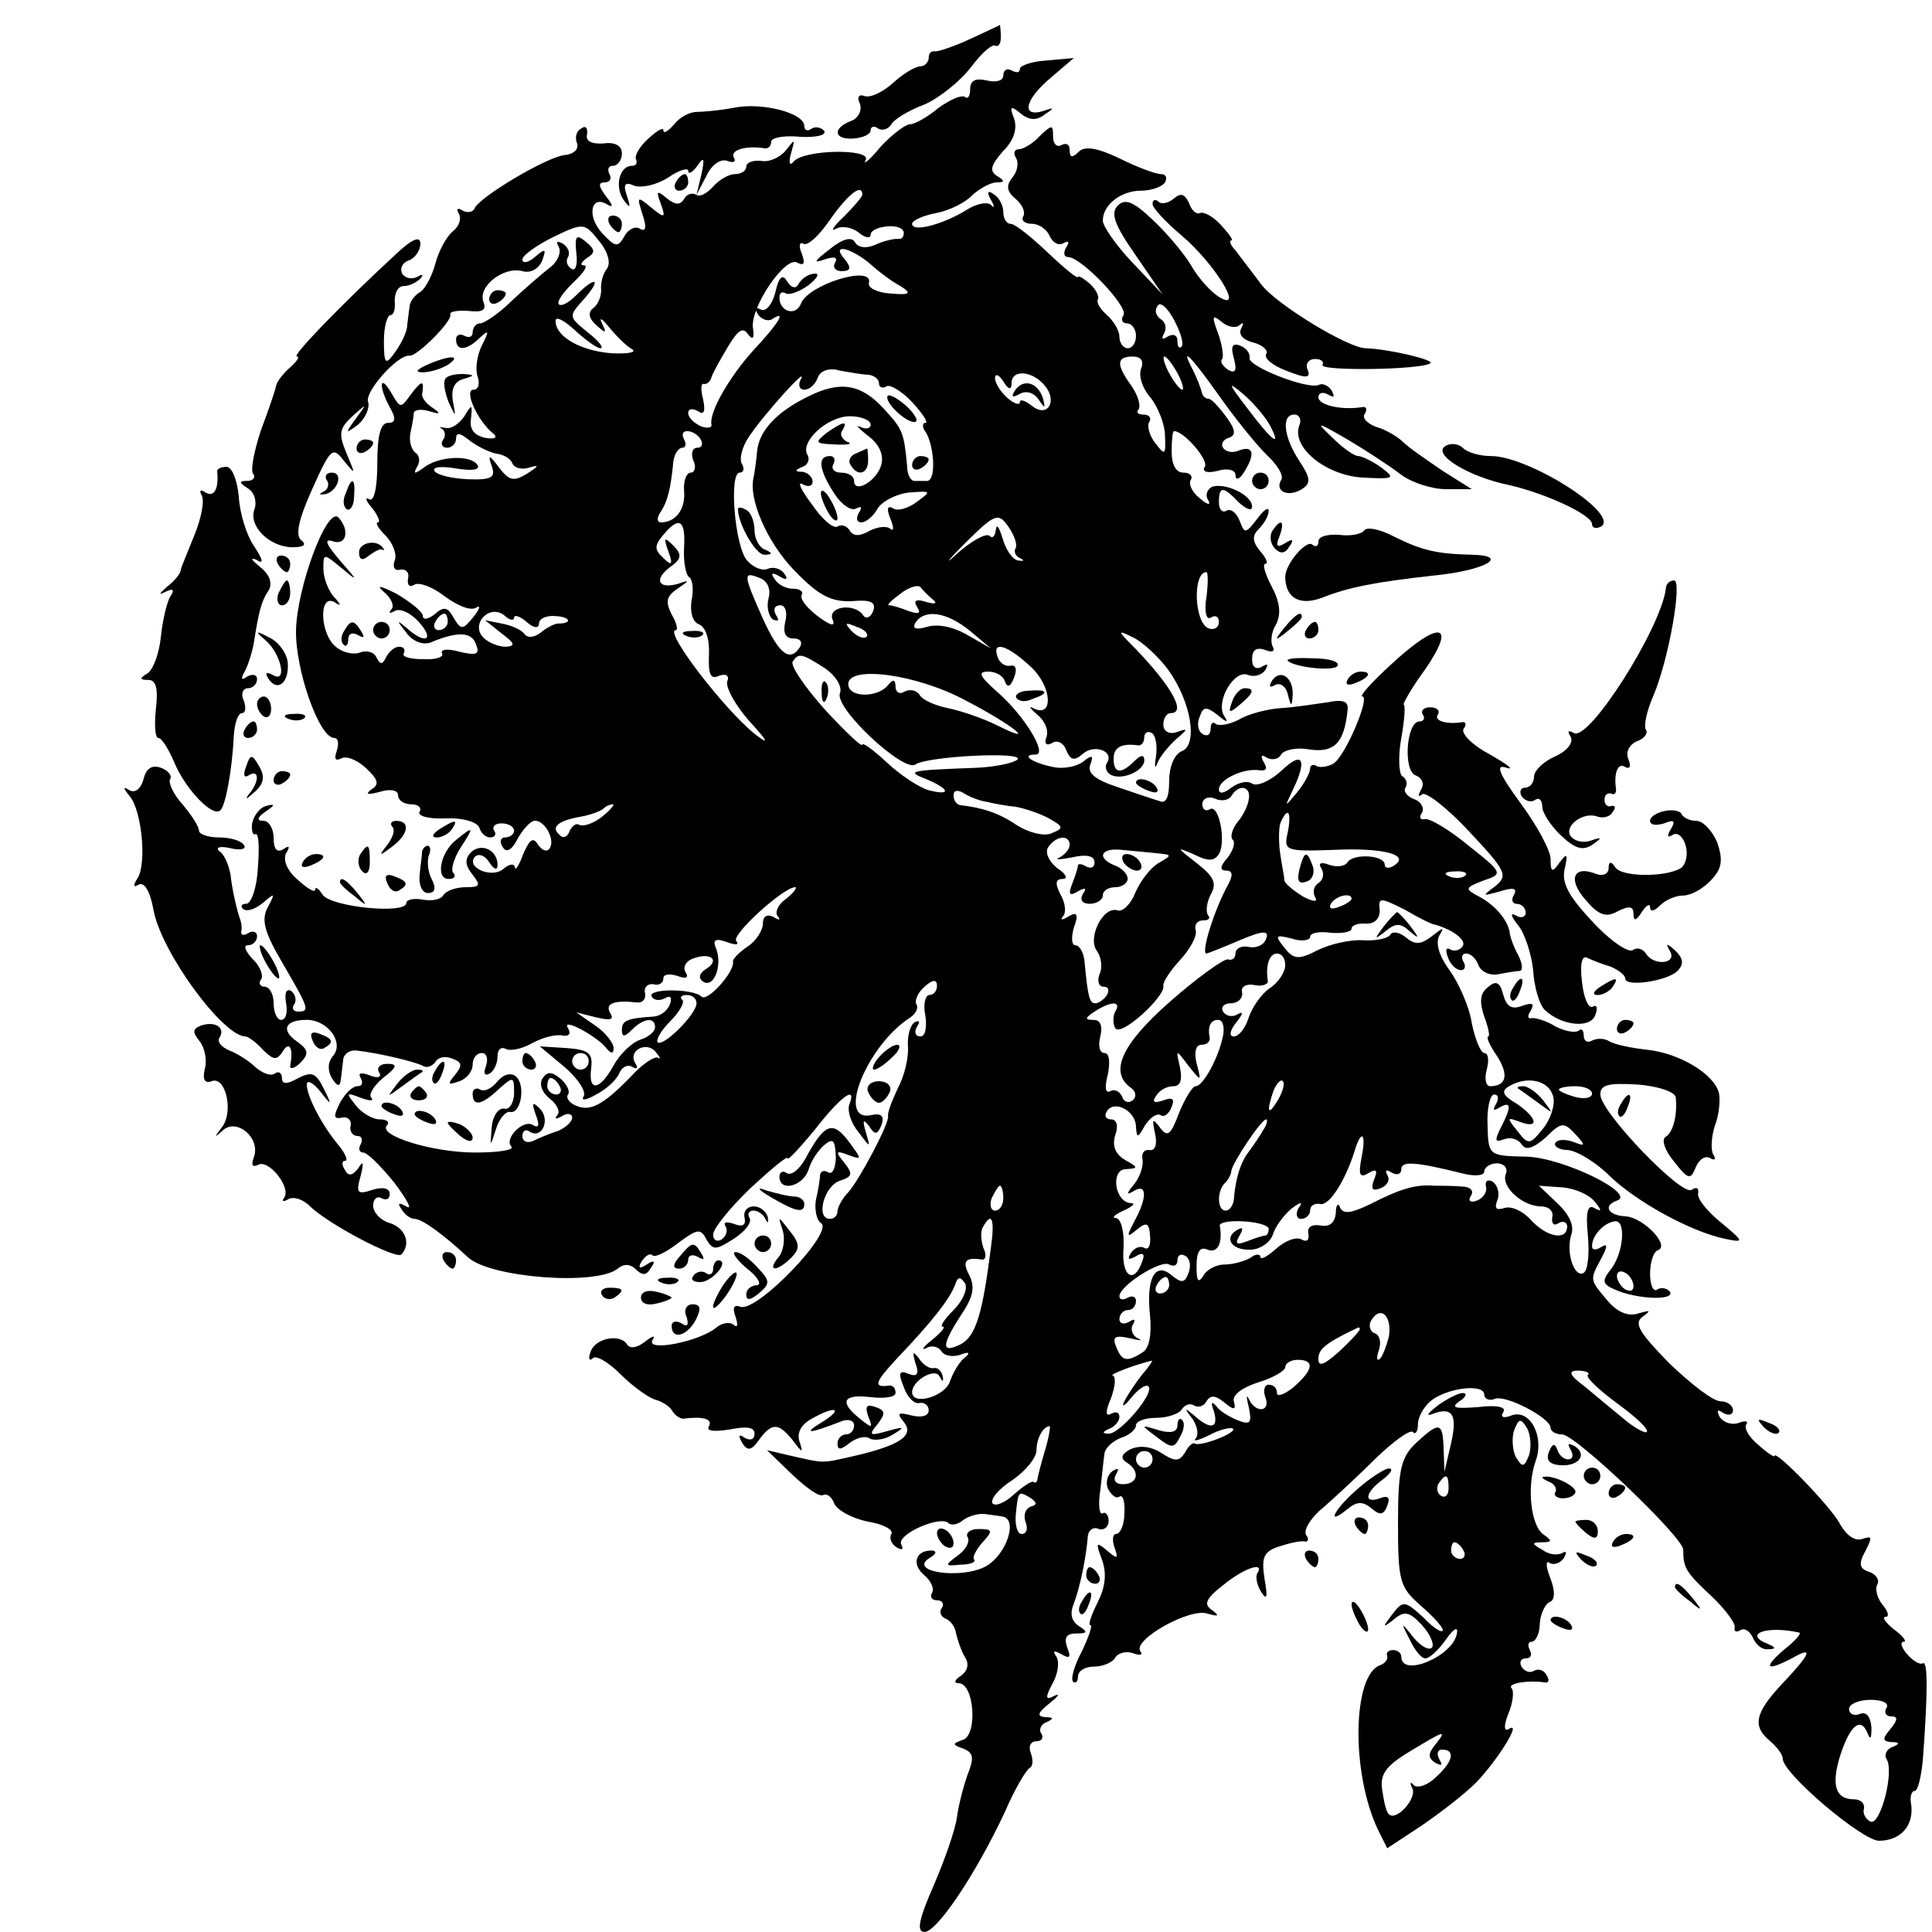 <?xml version="1.0" standalone="no"?>
<!DOCTYPE svg PUBLIC "-//W3C//DTD SVG 20010904//EN"
 "http://www.w3.org/TR/2001/REC-SVG-20010904/DTD/svg10.dtd">
<svg version="1.0" xmlns="http://www.w3.org/2000/svg"
 width="233pt" height="233pt" viewBox="0 0 233 233"
 preserveAspectRatio="xMidYMid meet">
<g transform="translate(0,233) scale(0.1,-0.1)"
fill="#000000" stroke="none">
<path d="M1170 2283 c-19 -9 -38 -15 -42 -15 -5 1 -8 -2 -8 -8 0 -5 -5 -10
-10 -10 -6 0 -21 -9 -33 -20 -12 -11 -27 -18 -34 -16 -7 3 -10 -1 -6 -9 3 -8
-2 -18 -11 -21 -23 -9 -20 -23 4 -21 11 1 20 5 20 10 0 4 4 6 9 2 5 -3 12 -1
16 5 3 6 21 17 40 24 18 8 43 28 56 45 12 16 25 28 29 26 4 -2 7 2 7 10 0 8
-1 15 -1 15 -1 -1 -17 -8 -36 -17z"/>
<path d="M1230 2247 c0 -5 -4 -5 -10 -2 -5 3 -10 1 -10 -6 0 -6 -8 -9 -20 -6
-14 3 -20 0 -20 -11 0 -8 -3 -12 -6 -9 -4 3 -18 -3 -32 -13 -13 -11 -29 -20
-35 -20 -5 0 -21 -12 -35 -27 -13 -16 -22 -23 -18 -16 8 14 -75 13 -87 -2 -5
-6 -6 -1 -3 10 5 18 5 18 -6 4 -7 -9 -21 -15 -30 -13 -10 1 -18 -2 -18 -7 0
-5 -6 -9 -14 -9 -7 0 -19 -7 -26 -15 -7 -8 -16 -13 -20 -10 -5 3 -12 1 -15 -5
-5 -8 -11 -7 -21 1 -12 10 -13 9 -7 -7 6 -17 5 -18 -12 -4 -17 14 -17 13 -10
-9 5 -15 4 -21 -3 -17 -6 4 -15 -1 -19 -9 -8 -14 -11 -13 -27 4 -19 21 -13 47
7 34 7 -4 6 0 -2 10 -9 12 -10 17 -2 17 7 0 9 5 6 10 -3 6 -1 10 4 10 6 0 11
7 11 15 0 9 -8 14 -22 12 -15 -1 -22 3 -20 11 1 8 -2 11 -7 7 -6 -3 -8 -11 -5
-18 2 -7 -4 -13 -15 -14 -21 -2 -104 -51 -109 -65 -2 -4 -9 -5 -14 -2 -6 4 -8
2 -5 -3 4 -6 1 -16 -7 -22 -8 -7 -17 -24 -21 -39 -4 -15 -12 -30 -18 -34 -7
-4 -13 -12 -13 -18 -1 -5 -2 -16 -3 -23 0 -7 -7 -21 -14 -31 -12 -17 -14 -16
-14 13 0 17 4 31 8 31 4 0 6 8 5 17 0 10 4 18 11 18 6 0 15 4 20 9 4 5 3 6 -4
2 -6 -3 -14 -2 -18 4 -3 6 0 13 8 16 7 2 14 12 14 20 0 10 -10 6 -30 -13 -64
-59 -126 -123 -119 -123 4 0 0 -6 -8 -13 -8 -7 -16 -17 -17 -22 -1 -6 -9 -29
-18 -53 -8 -24 -13 -48 -10 -53 4 -5 0 -9 -7 -9 -10 0 -10 -2 1 -9 8 -5 11
-16 8 -25 -8 -20 18 -46 46 -46 13 0 17 3 11 8 -8 5 -5 23 12 61 23 51 25 53
39 35 14 -17 14 -17 3 9 -10 24 -9 30 7 45 18 16 18 16 4 -3 -13 -18 -13 -19
3 -7 9 8 14 20 12 27 -5 12 36 58 50 56 9 -1 53 43 49 50 -1 3 8 5 22 4 17 -2
22 1 18 11 -7 19 25 43 47 37 10 -3 20 3 24 13 5 14 4 15 -9 4 -8 -7 -15 -8
-15 -3 0 5 17 17 37 27 37 18 38 17 55 -4 11 -13 15 -27 10 -34 -5 -6 -8 -18
-7 -26 0 -8 -4 -18 -10 -22 -6 -5 -5 -12 4 -20 12 -11 13 -10 7 2 -4 8 0 6 8
-4 9 -11 21 -23 28 -27 7 -4 -5 -6 -25 -5 -37 3 -67 20 -67 39 0 6 10 1 23
-11 13 -12 27 -22 31 -22 5 0 -2 9 -15 19 -23 19 -24 19 -5 40 22 25 15 29 -9
5 -9 -9 -18 -14 -21 -11 -3 3 5 14 17 26 13 12 19 21 13 21 -5 0 -3 4 4 9 10
6 10 10 -1 19 -12 10 -14 8 -12 -13 2 -14 -1 -23 -6 -19 -5 3 -7 9 -4 14 3 5
0 12 -6 16 -7 4 -9 3 -5 -4 3 -6 -1 -17 -10 -24 -9 -7 -30 -25 -46 -40 -16
-16 -34 -28 -39 -28 -5 0 -9 -5 -9 -11 0 -5 -4 -7 -10 -4 -5 3 -10 1 -10 -4 0
-15 13 -14 29 2 11 10 11 8 2 -10 -6 -12 -8 -29 -5 -37 3 -9 1 -16 -5 -16 -12
0 5 -38 24 -53 6 -5 1 -7 -10 -5 -13 3 -19 10 -17 23 2 18 1 18 -8 3 -6 -9
-16 -16 -23 -14 -6 1 -9 1 -4 -1 4 -3 5 -9 1 -14 -3 -5 0 -9 5 -9 6 0 11 5 11
11 0 8 5 7 16 -2 9 -7 23 -14 32 -16 9 -1 18 -6 20 -12 2 -5 11 -8 20 -5 13 4
12 2 -2 -7 -16 -10 -22 -9 -34 7 -12 16 -14 16 -9 2 5 -14 0 -17 -29 -16 -19
1 -37 5 -40 10 -3 5 9 6 26 3 19 -3 29 -2 26 4 -8 13 -47 11 -65 -3 -11 -8
-13 -8 -8 1 4 6 3 14 -2 17 -5 4 -8 14 -6 24 2 9 4 20 4 24 1 4 9 5 19 2 13
-4 14 -3 4 4 -8 5 -13 12 -13 16 3 18 0 18 -13 1 -13 -18 -13 -18 -24 1 -14
24 -16 9 -2 -17 8 -14 7 -19 -2 -19 -9 0 -13 -15 -13 -49 0 -30 -4 -47 -10
-43 -5 3 -4 -2 4 -11 7 -9 10 -17 7 -17 -4 0 0 -7 9 -16 9 -9 14 -23 11 -30
-3 -8 0 -13 7 -11 7 1 11 -4 9 -11 -1 -8 2 -11 8 -7 6 3 22 -3 36 -14 15 -11
31 -18 38 -14 6 4 5 -1 -3 -11 -13 -16 -15 -16 -24 -1 -7 13 -12 14 -23 4 -8
-6 -14 -7 -14 -2 0 5 -15 17 -32 27 -18 9 -25 11 -16 3 10 -8 14 -18 10 -22
-4 -5 -2 -5 4 -2 6 4 19 -2 29 -13 20 -22 8 -28 -15 -7 -12 10 -12 9 0 -6 8
-11 20 -15 29 -12 33 14 50 13 55 -2 5 -12 1 -14 -20 -9 -14 4 -23 3 -21 -2 3
-4 -7 -8 -23 -7 -15 0 -26 3 -23 7 2 5 0 8 -6 8 -5 0 -12 -6 -15 -12 -5 -10
-7 -10 -12 -1 -3 7 -12 9 -20 6 -8 -3 -21 0 -29 7 -19 15 -21 64 -2 54 9 -6 9
-4 -1 7 -6 7 -12 22 -12 33 0 19 0 19 23 0 19 -16 19 -15 -3 10 -17 20 -20 27
-8 23 16 -5 20 14 6 29 -14 13 -50 -85 -51 -136 -1 -48 28 -130 46 -130 5 0 6
-7 3 -16 -3 -9 -2 -12 5 -9 6 4 19 -1 30 -11 15 -14 17 -20 7 -26 -8 -6 -5 -7
10 -3 13 4 22 2 22 -4 0 -6 7 -11 16 -11 8 0 13 -4 10 -9 -3 -5 11 -9 31 -8
20 1 38 -4 41 -11 2 -7 8 -12 13 -12 6 0 8 4 5 8 -3 5 1 9 9 9 8 0 15 -4 15
-9 0 -4 -5 -8 -11 -8 -5 0 -7 -5 -3 -11 4 -8 11 -5 18 9 6 11 15 21 20 22 12
2 26 -22 19 -33 -3 -5 -9 -3 -14 4 -6 10 -10 7 -18 -11 -5 -14 -10 -21 -10
-16 -1 5 -7 4 -14 -2 -14 -12 -46 2 -34 15 5 4 12 1 17 -7 6 -9 10 -10 10 -3
0 18 -20 27 -32 15 -8 -8 -7 -16 2 -27 10 -13 9 -15 -8 -15 -12 0 -23 -4 -27
-9 -3 -6 -14 -8 -25 -6 -11 2 -20 0 -20 -4 0 -14 -91 -5 -101 10 -5 8 -9 10
-9 6 0 -4 -9 1 -21 12 -13 11 -18 24 -14 32 5 8 4 10 -3 5 -8 -5 -12 0 -12 13
0 12 -6 21 -12 21 -9 0 -8 4 2 11 12 8 12 10 1 7 -8 -2 -15 -12 -17 -21 -1 -9
1 -15 4 -13 4 2 5 -16 3 -40 -1 -24 -8 -44 -14 -44 -6 0 -7 -3 -4 -6 4 -4 14
-1 24 7 15 13 15 12 6 -5 -8 -15 -5 -29 18 -68 32 -55 33 -58 18 -58 -5 0 -8
4 -4 9 3 5 1 12 -4 16 -6 3 -8 -3 -6 -15 2 -11 0 -20 -6 -20 -5 0 -9 9 -9 20
0 11 -5 20 -11 20 -5 0 -8 4 -4 9 3 5 -2 17 -11 25 -8 9 -11 16 -5 16 6 0 11
5 11 11 0 5 -5 7 -10 4 -6 -4 -10 -3 -9 2 1 4 0 10 -1 13 -4 11 -10 36 -12 55
-2 11 -7 24 -13 28 -6 5 0 7 13 4 12 -3 20 -1 16 4 -3 5 -16 9 -30 9 -13 0
-24 4 -24 8 0 5 -9 19 -20 32 -11 12 -17 26 -15 30 3 4 -2 11 -11 14 -11 4
-18 -1 -21 -14 -3 -11 -10 -17 -17 -13 -8 5 -8 3 1 -8 14 -18 20 -80 9 -98 -6
-9 -5 -12 1 -8 7 4 14 -8 18 -30 9 -51 84 -153 111 -153 3 0 13 -7 21 -16 13
-13 17 -13 24 -2 8 13 13 4 9 -17 -1 -5 5 -4 12 3 11 11 10 16 -4 26 -20 14
-14 26 12 26 25 0 45 -27 32 -43 -7 -8 -7 -18 -2 -27 7 -11 10 -11 11 -2 1 6
2 18 3 25 1 6 8 11 16 10 27 -3 73 -14 81 -19 4 -2 10 0 14 5 3 6 12 8 21 4
11 -4 12 -8 3 -19 -10 -12 -9 -13 5 -8 9 3 16 12 16 20 0 8 5 14 11 14 6 0 8
-7 5 -16 -3 -8 -2 -12 4 -9 6 3 10 13 10 21 0 8 4 12 10 9 5 -3 20 0 32 7 13
7 29 11 37 9 7 -1 10 2 6 9 -9 14 36 -10 47 -25 5 -6 8 -6 8 1 0 6 -10 19 -22
27 l-23 16 24 -6 c17 -4 22 -3 17 5 -7 12 5 16 32 13 7 -1 11 4 10 11 -2 7 3
12 10 11 6 -2 12 1 12 7 0 5 7 6 17 3 10 -4 14 -2 10 4 -4 6 0 14 9 17 21 8
33 -2 15 -13 -8 -5 -9 -11 -3 -15 13 -8 23 19 16 39 -5 11 -2 14 12 9 11 -4
16 -4 12 1 -7 7 57 65 71 65 3 0 -2 -7 -11 -14 -10 -7 -14 -17 -10 -21 4 -5 1
-5 -5 -1 -8 4 -13 1 -13 -8 0 -8 -8 -21 -19 -28 -10 -7 -18 -15 -17 -18 2 -12
-31 -49 -38 -42 -10 10 -66 10 -60 0 3 -5 10 -5 16 -2 6 4 9 1 6 -7 -3 -8 -11
-14 -19 -15 -33 -2 -39 -5 -39 -16 0 -9 3 -9 12 0 14 14 28 16 28 3 0 -5 -8
-12 -18 -15 -11 -4 -25 -18 -32 -31 -17 -31 -31 -32 -27 -3 2 18 -3 22 -30 24
l-32 2 30 -25 c16 -14 26 -29 23 -35 -4 -6 3 -5 15 2 12 6 25 18 28 26 3 7 10
11 16 7 5 -3 7 -1 3 5 -9 15 14 27 25 13 5 -6 6 -9 3 -7 -3 3 -16 -5 -28 -17
-36 -38 -53 -48 -70 -41 -9 3 -14 10 -11 14 3 4 -2 13 -9 19 -11 9 -16 9 -22
0 -4 -7 0 -17 9 -24 9 -7 13 -16 9 -20 -4 -5 -1 -5 6 -1 6 4 12 3 12 -2 0 -5
-8 -12 -17 -16 -10 -3 -24 -9 -30 -12 -7 -3 -13 -1 -13 6 0 6 4 9 9 5 15 -9
25 15 12 28 -9 9 -10 7 -5 -7 5 -13 4 -17 -3 -13 -12 8 -36 -17 -26 -26 3 -4
-16 -7 -44 -7 -52 0 -119 21 -106 33 3 4 -1 7 -9 7 -9 0 -22 8 -29 17 -12 15
-12 16 6 9 11 -4 16 -4 13 0 -4 3 2 14 14 24 17 13 18 17 5 17 -9 0 -13 -5
-10 -10 4 -6 -1 -8 -11 -4 -10 4 -15 3 -11 -3 3 -6 2 -10 -4 -10 -6 0 -15 -9
-21 -20 -8 -16 -8 -20 2 -18 7 2 12 -3 11 -9 -2 -7 2 -13 8 -13 5 0 7 -4 4
-10 -3 -5 -2 -10 3 -10 5 0 22 -17 38 -37 15 -20 22 -33 14 -28 -9 5 -11 4 -6
-3 4 -7 11 -12 16 -12 9 0 35 -19 64 -46 26 -25 155 -35 181 -14 7 6 15 6 22
-1 8 -8 13 -7 18 2 6 8 4 10 -5 4 -9 -6 -11 -4 -6 4 5 7 10 10 13 7 3 -3 17 4
31 15 23 17 27 18 34 4 8 -13 11 -13 33 1 14 9 22 20 19 25 -3 5 -1 9 5 9 5 0
12 -5 14 -10 3 -6 4 -5 3 2 -2 7 -9 13 -17 13 -8 0 -13 -6 -11 -14 2 -9 -3
-11 -13 -7 -9 3 -13 2 -10 -3 3 -5 1 -12 -5 -16 -5 -3 -10 -1 -10 6 0 7 20 32
45 56 25 23 45 40 45 36 0 -3 15 13 33 35 32 41 51 54 41 29 -2 -7 2 -21 11
-32 15 -20 15 -20 9 0 -4 14 -3 16 4 7 7 -11 10 -11 15 1 4 11 0 15 -13 12
-42 -8 -4 85 48 118 7 5 10 12 7 16 -2 5 2 14 10 21 10 9 15 9 15 1 0 -6 -4
-11 -9 -11 -5 0 -8 -11 -5 -25 2 -14 0 -25 -6 -25 -6 0 -8 5 -4 12 4 6 3 8 -3
5 -5 -3 -9 -16 -8 -29 1 -13 -4 -35 -12 -50 -7 -15 -13 -30 -12 -34 2 -8 -34
-76 -48 -92 -7 -7 -13 -18 -13 -23 0 -5 -4 -9 -9 -9 -18 0 -7 40 12 46 15 5
16 8 5 22 -11 13 -10 15 5 9 17 -6 17 -6 0 17 -19 25 -29 21 -52 -22 -7 -12
-16 -20 -22 -17 -5 4 -9 1 -9 -4 0 -19 28 -12 35 8 3 11 12 24 19 30 11 9 13
6 14 -14 0 -13 -4 -22 -9 -19 -5 3 -9 2 -10 -3 0 -4 -2 -18 -5 -30 -2 -12 1
-25 6 -28 17 -10 -77 -108 -97 -101 -8 3 -10 -1 -6 -12 3 -9 3 -14 -2 -10 -4
4 -14 3 -21 -3 -20 -17 -86 -30 -77 -15 4 6 0 5 -9 -2 -10 -8 -19 -9 -22 -3
-9 13 -39 7 -44 -10 -3 -8 -1 -11 3 -7 4 4 19 -5 34 -20 15 -15 34 -28 41 -30
8 -2 18 -8 21 -14 3 -5 9 -9 13 -9 23 3 36 0 31 -9 -4 -6 6 -7 25 -4 20 4 30
3 30 -5 0 -7 -5 -9 -12 -5 -7 5 -8 3 -3 -6 6 -10 11 -10 20 3 16 22 24 21 41
0 12 -16 13 -16 8 -1 -3 10 2 20 15 27 30 17 39 12 11 -5 -23 -14 -13 -13 25
2 8 3 15 1 15 -5 0 -6 -4 -11 -10 -11 -5 0 -10 -5 -10 -11 0 -8 4 -8 15 1 8 6
19 9 24 5 6 -3 19 -1 28 5 15 9 14 10 -7 4 -21 -6 -23 -5 -12 8 10 13 10 17
-2 21 -11 4 -13 1 -9 -11 6 -15 5 -15 -10 -3 -25 20 -21 30 13 26 17 -2 30 0
30 5 0 6 -3 9 -7 9 -21 -3 -18 4 10 34 41 43 63 71 69 88 3 9 6 10 12 1 3 -6
-2 -20 -14 -32 -11 -11 -17 -20 -13 -20 4 0 -2 -7 -13 -16 -10 -8 -14 -13 -7
-10 6 4 14 2 18 -3 3 -6 13 -8 23 -5 10 4 13 3 6 -3 -6 -4 -14 -17 -18 -28 -5
-19 -46 -31 -46 -14 0 14 28 30 33 19 4 -7 5 -7 4 0 -2 7 -6 11 -11 10 -5 -1
-13 4 -18 12 -7 9 -8 8 -4 -6 5 -13 2 -17 -8 -13 -12 5 -13 1 -6 -16 4 -12 13
-21 19 -19 6 1 11 -3 11 -9 0 -7 -9 -9 -21 -6 -16 4 -18 3 -9 -8 13 -16 -4
-28 -60 -41 -40 -9 -35 -9 -75 0 l-30 7 30 -29 c17 -16 33 -28 38 -25 4 2 10
-2 13 -10 3 -8 21 -18 40 -22 19 -3 32 -10 29 -15 -3 -5 0 -12 6 -16 7 -4 9
-3 6 3 -7 12 47 36 57 26 3 -3 11 -2 18 4 7 5 19 8 26 7 6 -1 16 -2 21 -3 19
-3 5 -46 -20 -60 -29 -16 -95 -7 -68 10 9 5 9 9 2 9 -19 0 -24 -17 -8 -30 8
-7 12 -16 9 -21 -3 -5 0 -9 6 -9 6 0 9 -4 6 -9 -4 -5 -1 -11 4 -13 6 -2 12
-10 13 -18 2 -8 6 -21 11 -29 5 -8 3 -16 -5 -22 -8 -5 -9 -9 -3 -9 19 0 23
-61 6 -68 -14 -5 -14 -6 0 -11 12 -5 13 -11 5 -31 -5 -14 -11 -37 -13 -52 -2
-15 -15 -52 -28 -82 -18 -41 -21 -56 -11 -56 15 0 62 70 97 145 12 28 26 51
30 53 4 2 4 10 1 18 -3 8 0 14 7 14 6 0 9 4 6 9 -4 5 0 12 6 14 9 4 9 6 -1 6
-11 1 -10 5 5 17 10 8 13 12 6 9 -11 -6 -12 -3 -3 14 7 12 9 27 5 33 -5 7 -3
8 6 3 10 -6 12 -4 7 8 -4 12 -1 17 11 17 14 0 14 2 3 9 -9 6 -11 15 -6 27 7
18 15 55 17 82 1 7 7 11 13 8 6 -2 12 2 12 10 0 7 -4 11 -7 9 -4 -3 -6 10 -3
28 2 17 4 38 5 44 1 7 10 15 20 19 10 3 18 10 18 15 0 5 11 9 24 9 14 0 28 5
31 10 4 6 10 8 15 5 5 -3 12 -1 15 5 5 8 11 7 21 -1 12 -10 15 -10 12 1 -2 8
11 17 30 23 17 5 32 14 32 18 0 5 7 9 15 9 21 0 19 -12 -5 -33 -11 -9 -20 -12
-20 -7 0 6 -4 10 -10 10 -5 0 -7 -7 -4 -15 7 -18 -12 -20 -20 -2 -3 6 -3 2 0
-10 4 -19 2 -22 -13 -16 -10 4 -22 11 -26 17 -6 7 -7 4 -3 -6 6 -21 -4 -23
-24 -5 -12 10 -12 9 -2 -4 6 -9 8 -19 4 -24 -4 -4 4 -2 16 4 13 7 26 10 29 8
5 -5 -39 -22 -46 -18 -2 2 -8 -3 -12 -11 -7 -11 -12 -11 -29 0 -13 8 -26 9
-37 4 -11 -6 -12 -11 -4 -16 16 -10 14 -26 -5 -26 -9 0 -12 5 -8 12 4 7 3 8
-4 4 -6 -4 -9 -13 -6 -21 4 -8 10 -13 14 -10 4 3 7 -6 6 -20 0 -14 -5 -25 -10
-25 -4 0 -5 -7 -2 -16 5 -14 4 -15 -9 -4 -13 11 -14 10 -6 -11 6 -17 4 -33 -5
-51 -8 -16 -12 -28 -9 -28 3 0 -2 -14 -10 -31 -9 -17 -14 -33 -11 -37 3 -3 6
0 6 6 0 7 9 12 19 12 11 0 23 5 26 11 4 6 14 8 22 5 8 -3 12 -2 8 3 -8 14 60
52 81 45 14 -4 15 -3 6 4 -11 7 -8 14 14 31 26 21 50 28 40 13 -2 -4 0 -14 5
-22 7 -11 8 -6 4 16 -4 26 -1 33 18 39 12 4 26 7 30 6 5 -1 6 3 2 8 -3 6 6 21
21 33 15 13 44 40 64 60 21 20 40 34 44 31 3 -4 6 1 6 9 0 9 7 21 15 28 19 16
65 22 65 8 0 -5 6 -8 13 -5 13 5 67 -23 67 -35 0 -4 6 -8 14 -8 16 0 146 -124
146 -139 0 -22 3 -27 34 -56 17 -16 30 -34 28 -38 -1 -5 2 -6 7 -3 5 3 11 -1
15 -9 3 -8 11 -15 18 -14 10 0 10 2 1 6 -32 12 -3 23 37 14 3 -1 -6 -11 -19
-21 -25 -22 -21 -26 10 -10 26 15 24 7 -11 -30 -34 -36 -37 -52 -15 -70 8 -7
15 -16 15 -21 0 -18 96 -99 116 -99 26 0 42 18 39 43 -2 9 0 17 4 17 4 0 8 17
10 38 6 80 6 120 0 116 -4 -2 -12 3 -19 11 -7 8 -9 15 -4 15 4 0 -1 7 -12 15
-10 8 -15 15 -10 15 5 0 3 7 -4 15 -6 8 -9 18 -6 24 3 5 -1 12 -9 15 -13 4
-14 10 -5 26 8 16 8 18 -4 14 -9 -3 -19 4 -27 18 -10 20 -79 91 -79 82 0 -2
-9 4 -19 13 -11 9 -18 20 -15 25 3 4 -1 5 -9 2 -8 -3 -18 0 -23 7 -4 8 -3 10
4 5 7 -4 12 -2 12 3 0 6 -7 11 -15 11 -9 0 -36 21 -62 46 -36 37 -43 48 -32
56 11 8 9 8 -5 4 -12 -4 -25 1 -37 15 -22 26 -22 25 -8 51 8 15 8 19 0 14 -6
-4 -11 -4 -11 1 0 13 14 28 27 30 15 3 11 -41 -6 -60 -9 -12 -8 -16 6 -22 26
-12 73 -14 67 -3 -3 4 -10 6 -15 3 -5 -4 -9 5 -9 19 0 13 4 26 9 28 16 5 -16
39 -38 41 -22 1 -28 13 -11 19 24 8 -63 51 -108 53 -47 1 -47 1 -48 38 -1 20
3 37 8 37 5 0 6 -5 2 -12 -4 -7 -3 -8 4 -4 15 9 15 1 2 -24 -8 -16 -7 -18 4
-14 8 3 17 0 21 -6 5 -8 14 -5 29 8 19 19 22 19 36 4 13 -14 12 -15 -3 -9 -9
3 -18 3 -21 -1 -3 -4 4 -9 15 -9 11 -1 34 -15 50 -31 32 -31 97 -67 139 -76
24 -5 24 -4 -5 20 -16 13 -29 29 -27 35 1 6 -2 8 -8 4 -12 -8 -110 94 -110
115 0 12 10 14 45 12 25 -2 46 -9 46 -16 2 -21 -3 -41 -12 -47 -6 -3 -1 -17
10 -30 17 -22 20 -22 26 -7 4 10 12 15 18 11 5 -3 7 -1 3 5 -3 6 -2 21 2 34 5
12 7 31 5 40 -6 23 -48 48 -87 52 -18 2 -38 6 -45 10 -6 4 -15 4 -21 1 -5 -3
-10 -1 -10 6 0 7 -3 9 -6 6 -4 -3 -16 -1 -28 5 -11 7 -25 11 -29 10 -5 -1 -5
3 -1 9 5 9 2 10 -10 6 -13 -5 -19 -1 -23 13 -4 16 -9 18 -19 9 -9 -7 -10 -17
-4 -35 5 -13 7 -24 5 -24 -3 0 1 -10 10 -23 15 -23 12 -37 -8 -37 -5 0 -7 9
-4 20 3 11 2 20 -3 20 -4 0 -11 16 -15 36 -3 20 -16 49 -27 64 -13 18 -17 33
-12 42 6 10 5 10 -9 -1 -13 -10 -20 -11 -31 -2 -8 7 -17 8 -19 4 -3 -5 -18 -8
-34 -7 -15 1 -40 -5 -54 -12 -23 -12 -29 -11 -40 3 -12 15 -11 16 9 11 12 -4
22 -2 22 2 0 5 11 7 25 5 14 -1 25 1 25 5 0 4 8 7 18 6 10 0 16 6 16 16 -2 16
0 16 30 1 17 -10 33 -18 36 -18 22 -6 39 -19 34 -26 -3 -5 -10 -7 -15 -4 -5 3
-6 -1 -3 -9 3 -9 10 -16 16 -16 5 0 6 5 3 10 -3 5 -2 10 3 10 6 0 12 -6 15
-14 3 -8 14 -13 24 -11 10 2 22 4 26 4 4 1 3 9 -2 19 -5 9 -9 20 -10 25 -1 15
-16 34 -36 45 -19 10 -19 11 4 20 24 8 24 9 -19 43 -23 19 -47 33 -52 31 -5
-1 -7 2 -3 8 3 5 -1 13 -9 16 -9 3 -14 10 -11 14 3 5 1 11 -4 14 -4 3 -5 24
-1 46 4 22 5 40 3 40 -2 0 9 20 26 43 39 57 16 59 -42 5 -23 -21 -38 -38 -34
-38 10 0 -21 -73 -35 -81 -7 -4 -16 -5 -20 -3 -4 3 -8 1 -8 -3 0 -5 -7 -18
-16 -29 -15 -18 -15 -18 -5 3 18 37 12 48 -13 24 -14 -13 -30 -20 -36 -16 -6
4 -17 1 -25 -5 -9 -7 -15 -8 -15 -2 0 12 30 26 49 23 8 -1 10 2 5 10 -4 7 -3
10 4 5 6 -3 14 -2 17 4 4 6 20 9 35 6 29 -4 41 8 45 46 2 12 -4 15 -24 11 -14
-2 -39 -6 -56 -7 -16 -1 -40 -7 -51 -14 -12 -6 -24 -8 -28 -5 -3 3 -6 1 -6 -6
0 -7 -4 -10 -10 -6 -5 3 -7 12 -3 21 4 12 8 12 21 2 12 -10 14 -10 8 -1 -10
18 13 56 29 49 8 -3 17 0 21 6 4 7 3 8 -4 4 -7 -4 -12 -1 -12 9 0 11 5 15 16
11 8 -3 12 -2 9 4 -3 5 -2 18 4 27 6 12 5 26 -5 45 -8 15 -12 28 -8 28 4 0 1
7 -6 15 -10 12 -10 19 -2 27 7 7 12 16 12 22 0 5 -6 1 -14 -10 -14 -18 -15
-18 -21 -2 -4 10 -11 15 -16 12 -5 -3 -9 2 -9 10 0 20 5 20 24 0 9 -8 16 -11
16 -5 0 14 -32 29 -48 24 -6 -3 -9 -10 -5 -16 4 -7 -1 -6 -10 2 -9 7 -14 17
-11 22 3 5 -1 9 -9 9 -9 0 -14 10 -14 25 0 14 1 25 3 25 12 0 42 -35 37 -43
-4 -6 3 -8 15 -5 13 4 22 1 22 -5 0 -7 5 -5 10 3 14 22 12 33 -5 27 -8 -4 -17
-2 -20 3 -3 4 0 10 7 12 9 3 8 10 -3 25 -8 11 -17 21 -21 22 -5 0 -8 4 -9 9
-1 4 -5 15 -10 25 -17 32 -3 18 31 -30 19 -27 44 -58 57 -71 13 -12 22 -26 18
-31 -8 -14 9 -21 25 -11 11 7 11 13 -3 34 -19 29 -22 56 -6 56 6 0 9 -6 6 -13
-10 -26 31 -60 76 -63 39 -2 40 -1 23 12 -11 8 -24 14 -28 14 -5 0 -19 10 -31
22 -21 20 -20 20 18 -2 22 -13 51 -32 64 -42 13 -10 38 -18 55 -18 l31 0 -35
22 c-19 13 -41 28 -48 35 -6 6 -21 15 -32 18 -11 4 -18 11 -14 16 3 5 2 9 -3
8 -24 -4 -53 2 -53 12 0 5 5 7 12 3 7 -4 8 -3 4 5 -4 6 -11 9 -15 7 -12 -7
-86 22 -84 32 1 6 -4 12 -11 15 -10 4 -12 -1 -8 -15 4 -15 2 -19 -7 -14 -7 5
-10 10 -7 13 2 3 0 17 -5 31 -8 21 -7 23 4 14 8 -7 18 -8 22 -4 5 4 5 2 2 -4
-4 -7 2 -14 14 -17 12 -3 19 -10 16 -14 -3 -5 8 -14 24 -20 25 -10 30 -9 26 1
-3 7 1 13 9 13 7 0 11 -3 9 -7 -5 -8 122 -6 130 2 5 4 -50 17 -78 18 -21 0
-108 53 -126 77 -11 15 -26 34 -31 41 -6 6 -8 12 -5 12 3 0 -3 8 -12 18 -10
11 -21 17 -26 15 -4 -2 -10 3 -13 12 -5 11 -10 13 -19 5 -6 -5 -15 -7 -18 -3
-4 3 -7 2 -7 -3 0 -5 16 -22 35 -38 40 -34 77 -94 45 -74 -10 6 -25 23 -33 37
-8 14 -29 39 -46 55 -24 23 -34 27 -43 18 -9 -9 -4 -23 21 -59 l33 -48 -36 38
c-20 21 -36 44 -36 51 0 19 22 36 46 36 13 0 26 5 29 10 3 6 1 10 -5 10 -6 0
-28 8 -50 19 -27 13 -42 15 -49 8 -8 -8 -11 -7 -11 2 0 7 -4 9 -10 6 -5 -3
-10 1 -10 10 0 15 -1 15 -16 1 -8 -9 -20 -16 -25 -16 -6 0 -7 -5 -4 -10 4 -6
2 -17 -4 -24 -8 -10 -7 -17 4 -26 8 -7 12 -16 9 -21 -3 -5 2 -9 11 -9 8 0 18
-7 21 -15 4 -8 11 -12 17 -8 6 3 7 1 3 -5 -4 -7 -3 -12 2 -12 16 0 73 -60 67
-70 -4 -6 -1 -10 4 -10 6 0 11 -7 11 -15 0 -8 -4 -15 -10 -15 -5 0 -10 6 -10
14 0 7 -7 19 -15 26 -8 7 -13 15 -11 19 2 3 -2 12 -10 19 -8 7 -14 10 -14 8 0
-3 -16 10 -36 29 -20 19 -40 35 -45 35 -5 0 -9 6 -9 14 0 8 -5 18 -12 22 -7 5
-8 2 -3 -7 5 -8 4 -11 0 -6 -5 4 -18 1 -29 -6 -27 -17 -66 -28 -66 -17 0 4 13
10 29 13 16 3 36 13 44 22 9 8 22 15 29 15 10 0 10 2 0 8 -9 6 -7 13 8 30 13
13 17 27 13 39 -6 15 -4 16 8 6 10 -8 19 -9 29 -1 12 8 12 9 -2 4 -27 -8 -22
14 9 40 l28 24 -33 -3 c-17 -1 -32 -6 -32 -10z m-190 -152 c0 -2 -10 -14 -22
-26 -13 -12 -17 -19 -10 -15 7 4 19 2 27 -4 8 -7 15 -8 15 -3 0 5 9 9 20 10
11 1 20 -2 20 -8 0 -5 -3 -8 -7 -7 -5 0 -16 -2 -27 -7 -11 -5 -21 -4 -25 3 -4
7 -15 4 -31 -9 -18 -14 -20 -17 -6 -12 12 4 17 3 13 -4 -3 -5 0 -10 8 -10 11
0 12 4 4 14 -17 19 4 16 29 -4 11 -10 28 -23 38 -28 14 -9 12 -11 -12 -9 -16
1 -28 7 -26 13 5 22 -73 -2 -82 -25 -6 -16 -26 -10 -26 7 0 6 3 8 8 5 4 -2 16
2 27 10 10 8 14 14 8 14 -7 0 -15 -5 -19 -11 -4 -8 -9 -7 -15 2 -5 9 -10 5
-14 -14 -4 -15 -12 -24 -18 -20 -6 3 -7 1 -3 -6 4 -6 12 -9 17 -6 18 12 9 -4
-22 -37 -29 -32 -54 -75 -51 -90 1 -4 -5 -5 -13 -2 -8 4 -15 10 -15 16 0 5 5
6 12 2 7 -5 9 0 6 14 -3 12 -3 20 1 19 3 -1 8 3 9 8 2 6 11 22 20 37 12 20 18
24 24 15 6 -8 8 -5 6 8 -3 25 40 88 54 78 8 -4 9 0 5 11 -4 9 -3 15 2 12 5 -3
19 10 32 29 21 30 39 45 39 30z m385 -183 c-3 -3 -5 0 -5 7 0 7 -5 9 -12 5 -6
-4 -8 -3 -4 4 3 6 2 13 -4 17 -6 4 -8 11 -4 16 3 6 12 -2 20 -17 8 -15 12 -29
9 -32z m-49 -27 c-3 -9 2 -24 12 -35 9 -12 17 -32 17 -46 1 -23 0 -24 -12 -8
-7 9 -10 21 -7 25 3 5 0 9 -7 9 -7 0 -9 3 -6 6 3 4 0 16 -8 28 -19 26 -19 36
1 36 10 0 14 -5 10 -15z m44 -5 c6 -11 8 -20 6 -20 -3 0 -10 9 -16 20 -6 11
-8 20 -6 20 3 0 10 -9 16 -20z m-372 -2 c6 -1 12 -5 12 -10 0 -5 4 -7 9 -4 4
3 19 -6 31 -19 13 -14 20 -25 16 -25 -4 0 -4 -6 1 -12 10 -18 12 -58 1 -58 -4
0 -11 0 -15 0 -5 0 -9 8 -9 18 -4 41 -5 44 -29 70 -27 29 -52 33 -90 14 -39
-19 -60 -42 -62 -67 -1 -11 -3 -25 -4 -30 -7 -26 16 -79 49 -113 29 -30 44
-38 69 -37 23 2 30 -1 26 -12 -3 -8 -9 -10 -12 -5 -10 15 -43 11 -37 -5 4 -9
-2 -8 -18 4 -13 10 -22 21 -19 26 2 4 -3 7 -11 7 -8 0 -18 5 -22 12 -5 7 -3 8
6 3 8 -5 11 -4 6 3 -4 6 -13 9 -20 6 -7 -3 -18 2 -25 10 -15 17 -22 106 -9
106 5 0 6 5 3 10 -4 6 0 21 8 33 18 27 72 87 63 70 -4 -7 -2 -13 4 -13 6 0 13
6 16 14 3 9 14 13 27 9 12 -2 28 -5 35 -5z m172 -10 c0 17 25 15 40 -3 16 -19
3 -40 -16 -24 -8 6 -14 8 -14 4 0 -4 -7 -2 -15 5 -8 7 -15 18 -15 24 0 6 5 4
10 -4 6 -10 10 -11 10 -2z m311 -50 c16 -30 3 -20 -27 20 -23 30 -24 33 -5 17
13 -11 27 -28 32 -37z m-481 0 c0 -5 -6 -6 -12 -3 -7 3 -3 -1 8 -10 14 -10 20
-23 17 -35 -5 -20 -33 -36 -33 -20 0 6 -7 10 -16 10 -8 0 -12 5 -9 10 3 6 1
10 -4 10 -16 0 -13 -17 5 -45 9 -14 21 -22 27 -18 6 3 7 1 3 -5 -4 -7 -3 -12
3 -12 5 0 14 7 19 16 5 9 22 18 38 20 27 2 28 2 10 -11 -10 -8 -24 -12 -29 -8
-7 4 -8 -1 -3 -13 4 -10 4 -15 0 -12 -4 4 -15 3 -25 -2 -12 -7 -20 -7 -24 0
-4 6 -10 8 -15 5 -5 -3 -19 9 -31 27 -13 17 -18 28 -11 24 7 -4 12 -2 12 3 0
6 -6 11 -12 12 -10 0 -10 2 0 6 6 2 9 9 6 14 -10 16 24 47 51 47 14 0 25 -5
25 -10z m-205 -18 c3 -5 2 -10 -4 -10 -6 0 -8 -7 -5 -15 4 -8 2 -15 -3 -15 -5
0 -9 -10 -8 -22 2 -22 -10 -38 -28 -38 -5 0 -5 6 0 13 8 12 12 28 15 60 1 9 6
17 11 17 4 0 5 5 2 10 -3 6 -2 10 4 10 5 0 13 -4 16 -10z m380 -131 c-3 -4 0
-10 5 -12 6 -3 5 -4 -2 -3 -7 1 -15 13 -19 27 -4 13 -7 18 -8 10 -1 -8 -4 -11
-8 -7 -4 3 -21 -6 -38 -21 -17 -16 -13 -10 8 11 37 37 41 38 53 21 7 -10 11
-21 9 -26z m-400 1 c-1 -17 2 -33 6 -36 4 -2 6 -15 3 -28 -2 -14 1 -26 9 -29
8 -3 13 -18 12 -37 -1 -23 2 -30 12 -25 9 3 13 0 10 -7 -2 -7 10 -29 27 -48
23 -25 24 -29 6 -15 -38 31 -110 125 -95 125 3 0 1 9 -5 19 -8 16 -6 22 7 31
15 10 15 11 1 6 -24 -7 -30 5 -10 20 14 10 15 15 4 26 -11 11 -12 10 -6 -7 6
-16 4 -18 -6 -8 -11 10 -11 15 0 28 19 23 27 18 25 -15z m102 -61 c-3 -11 0
-22 5 -26 7 -3 8 -1 4 5 -4 7 -2 12 5 12 6 0 9 -8 6 -20 -3 -13 0 -20 10 -20
8 0 11 -4 8 -10 -12 -19 -25 -10 -45 34 -24 54 -24 57 -4 49 9 -3 14 -13 11
-24z m528 1 c-3 -18 0 -28 5 -25 6 4 10 1 10 -5 0 -7 -6 -10 -12 -8 -18 6 -20
68 -3 68 2 0 2 -14 0 -30z m-330 -3 c6 -5 3 -6 -8 -3 -12 4 -16 2 -11 -6 5 -8
2 -9 -10 -5 -10 4 -20 7 -24 7 -3 0 3 6 14 14 10 8 21 11 24 8 3 -4 10 -11 15
-15z m-505 -22 c0 4 7 2 15 -5 9 -8 15 -8 15 -2 0 6 9 10 20 9 18 -1 21 -9 3
-9 -4 0 -14 -5 -21 -11 -8 -6 -16 -7 -20 -1 -4 5 -16 10 -27 12 l-20 4 20 -16
c16 -12 17 -15 5 -16 -9 0 -21 5 -27 11 -16 16 7 41 25 27 6 -6 12 -7 12 -3z
m-80 -5 c0 -5 -5 -10 -11 -10 -5 0 -7 5 -4 10 3 6 8 10 11 10 2 0 4 -4 4 -10z
m630 -11 l25 -21 -28 16 c-17 10 -36 14 -49 10 -14 -4 -18 -2 -14 5 11 17 38
13 66 -10z m-125 -7 c-3 -3 -11 0 -18 7 -9 10 -8 11 6 5 10 -3 15 -9 12 -12z
m364 -40 c28 -39 36 -91 16 -98 -9 -4 -15 -19 -15 -36 0 -20 -4 -28 -12 -24
-7 2 -30 10 -51 17 -27 9 -36 17 -32 27 4 11 2 12 -8 4 -7 -6 -24 -10 -37 -7
-25 5 -40 15 -21 15 15 0 -14 48 -48 77 -20 18 -22 23 -9 23 9 0 18 -5 20 -12
3 -8 7 -6 11 5 4 10 2 16 -5 14 -6 -1 -13 4 -15 11 -7 20 12 14 40 -12 26 -24
28 -63 3 -50 -6 3 -4 0 5 -8 9 -7 14 -19 11 -27 -3 -8 0 -11 7 -7 6 4 14 0 17
-9 5 -12 10 -13 20 -4 14 12 38 3 29 -11 -3 -5 -1 -11 4 -14 13 -8 41 4 41 17
0 7 -4 7 -12 -1 -16 -16 -25 -15 -25 3 0 14 10 19 30 16 4 0 7 4 7 10 0 5 4 8
9 5 5 -3 7 -16 5 -29 -2 -12 -1 -15 2 -7 3 8 14 21 23 29 14 12 14 13 0 8 -9
-3 -16 1 -16 9 0 8 4 14 9 14 19 0 1 32 -42 77 -23 23 -23 24 -3 14 12 -6 31
-24 42 -39z m-414 2 c13 -9 21 -22 18 -30 -7 -18 77 -96 91 -86 14 10 133 16
123 6 -4 -4 -26 -9 -50 -10 -82 -3 -85 -4 -59 -14 28 -12 29 -20 2 -13 -11 3
-34 18 -50 33 -17 16 -30 25 -30 22 0 -4 -20 15 -45 42 -24 27 -42 53 -39 58
7 11 11 10 39 -8z m170 -39 c56 -29 88 -55 38 -30 -18 9 -45 18 -60 21 -15 3
-31 10 -34 16 -4 6 -12 7 -18 4 -6 -4 -11 -1 -11 6 0 8 -3 9 -8 3 -12 -17 -49
-17 -49 0 0 23 83 12 142 -20z m25 -122 c8 -2 24 -5 35 -6 11 -2 29 -8 40 -14
18 -10 18 -12 3 -18 -9 -4 -28 1 -42 10 -22 15 -42 21 -68 24 -5 1 -8 6 -8 12
0 6 5 7 13 2 6 -4 19 -9 27 -10z m316 3 c-1 -8 -7 -20 -14 -28 -6 -8 -9 -18
-5 -21 3 -4 0 -13 -7 -22 -9 -10 -9 -15 -1 -15 8 0 8 -6 2 -17 -17 -31 -33
-83 -26 -83 1 0 19 7 40 16 28 12 36 12 32 2 -2 -7 -11 -12 -21 -10 -9 2 -16
-2 -16 -8 0 -5 -4 -9 -9 -7 -5 1 -37 -22 -70 -51 -58 -51 -74 -85 -47 -104 6
-4 7 -11 2 -15 -5 -4 -11 -2 -13 5 -3 6 -9 9 -14 6 -6 -3 -7 5 -3 20 3 15 2
26 -4 26 -6 0 -8 9 -5 20 3 13 0 20 -8 20 -11 0 -11 2 1 10 20 13 33 13 25 0
-3 -5 -3 -15 0 -20 7 -11 61 39 58 51 -1 4 8 18 20 31 13 14 21 30 19 36 -2 7
2 12 9 12 7 0 9 3 6 6 -3 4 -2 15 3 25 8 14 4 22 -18 39 -23 18 -24 19 -3 10
18 -9 25 -9 31 0 9 15 0 61 -11 54 -5 -3 -9 0 -9 6 0 7 7 10 15 7 8 -4 17 -2
20 3 9 15 24 12 21 -4z m-780 -21 c-10 -8 -22 -12 -27 -10 -4 3 -9 -1 -12 -7
-2 -7 -8 -10 -12 -5 -11 9 -3 17 25 22 12 2 25 7 28 10 3 3 8 5 11 5 3 0 -3
-7 -13 -15z m827 -19 c-5 -22 -3 -23 55 -21 60 3 94 -6 73 -19 -6 -4 -11 -3
-11 1 0 12 -38 14 -45 3 -3 -5 -13 -6 -22 -3 -10 4 -14 2 -9 -5 3 -6 2 -13 -4
-17 -6 -4 -7 -11 -4 -17 4 -6 -2 -6 -15 1 -11 7 -21 15 -22 19 0 4 -3 18 -5
32 -2 13 -2 30 0 37 9 21 14 15 9 -11z m-263 -15 c0 -5 -6 -12 -12 -15 -7 -3
-1 -3 15 0 17 4 27 2 27 -6 0 -6 -4 -8 -10 -5 -5 3 -10 4 -10 1 0 -2 -3 -12
-7 -22 -5 -13 -3 -15 7 -9 9 5 11 4 6 -3 -4 -7 -1 -12 8 -12 9 0 16 5 16 10 0
6 7 10 15 10 8 0 15 5 15 10 0 6 -7 13 -15 16 -23 9 -18 22 8 19 12 -1 31 -3
42 -4 19 -2 19 -2 2 -12 -10 -6 -22 -22 -28 -36 -5 -13 -15 -23 -21 -21 -18 6
-37 -34 -25 -49 5 -7 7 -20 3 -28 -3 -8 -1 -15 5 -15 6 0 7 -4 4 -10 -3 -5
-10 -10 -14 -10 -7 0 -9 7 -13 50 -1 11 -6 20 -11 20 -5 0 -5 10 -2 21 6 16 4
20 -6 14 -8 -5 -11 -5 -7 0 4 4 3 16 -3 26 -7 14 -6 19 3 19 6 0 4 6 -7 13
-10 8 -15 19 -11 25 9 14 26 16 26 3z m477 -37 c-3 -3 -12 -4 -19 -1 -8 3 -5
6 6 6 11 1 17 -2 13 -5z m-137 -28 c0 -2 -7 -7 -16 -10 -8 -3 -12 -2 -9 4 6
10 25 14 25 6z m-80 -80 c0 -8 -8 -21 -19 -28 -10 -7 -21 -23 -25 -35 -4 -13
-12 -23 -18 -23 -6 0 -5 7 3 17 8 10 9 14 2 10 -6 -4 -14 -3 -18 3 -3 5 1 10
9 10 9 0 15 6 14 13 -2 7 5 11 15 9 9 -2 17 1 16 5 -3 19 2 33 11 33 6 0 10
-6 10 -14z m-710 -46 c0 -13 -40 -53 -47 -47 -2 3 4 14 15 25 11 11 18 23 15
26 -4 3 -1 6 5 6 7 0 12 -4 12 -10z m635 -39 c-5 -26 -24 -61 -33 -61 -4 0
-13 -15 -20 -32 -10 -27 -14 -30 -23 -18 -9 12 -10 11 -6 -7 3 -14 0 -21 -7
-20 -6 1 -10 -4 -8 -12 1 -7 -3 -20 -10 -29 -10 -12 -10 -14 0 -8 15 9 16 -8
0 -37 -10 -19 -9 -20 3 -10 12 10 15 8 16 -8 1 -11 -2 -17 -7 -14 -5 3 -12 0
-16 -6 -5 -8 -3 -9 6 -4 8 5 11 3 8 -5 -10 -30 -26 -20 -23 15 1 20 -3 35 -9
36 -6 0 -2 4 9 9 11 5 15 9 9 9 -20 1 -25 41 -6 41 15 1 15 2 -1 11 -12 7 -16
17 -12 30 4 11 2 19 -5 19 -6 0 -9 4 -5 10 9 14 35 0 35 -19 1 -14 2 -14 11 2
6 9 14 15 19 12 4 -3 10 2 13 10 4 10 1 12 -10 8 -11 -4 -14 -2 -9 5 4 7 13
12 21 12 9 0 11 8 8 23 -5 22 -5 22 10 2 16 -20 16 -20 10 3 -3 13 -1 22 6 22
6 0 10 3 10 8 -3 14 1 22 10 22 6 0 8 -9 6 -19z m-765 -31 c0 -5 -4 -10 -10
-10 -5 0 -10 5 -10 10 0 6 5 10 10 10 6 0 10 -4 10 -10z m-35 -30 c3 -5 1 -10
-4 -10 -6 0 -11 5 -11 10 0 6 2 10 4 10 3 0 8 -4 11 -10z m866 -17 c-12 -20
-14 -14 -5 12 4 9 9 14 11 11 3 -2 0 -13 -6 -23z m332 5 c3 -10 -3 -28 -12
-39 -16 -20 -18 -20 -31 -3 -13 16 -13 17 3 11 24 -9 21 5 -4 22 -17 10 -19
15 -9 21 22 13 48 7 53 -12z m47 3 c0 -5 -9 -7 -20 -4 -11 3 -20 7 -20 9 0 2
9 4 20 4 11 0 20 -4 20 -9z m-396 -43 c-4 -7 -12 -19 -18 -27 -10 -13 -16 -32
-18 -58 -1 -7 -5 -13 -10 -13 -10 0 -11 24 0 34 4 4 7 11 7 14 1 9 36 62 42
62 2 0 1 -6 -3 -12z m118 -34 c-4 -21 -2 -25 8 -19 10 6 12 4 7 -8 -4 -11 -2
-14 8 -10 8 3 12 10 8 16 -3 6 -1 7 5 3 7 -4 12 -2 12 4 0 10 17 9 73 -5 15
-4 27 -3 27 2 0 5 7 10 15 10 9 0 14 -6 11 -13 -6 -15 20 -39 43 -39 9 0 15
-6 13 -13 -1 -8 2 -11 8 -7 5 3 10 1 10 -4 0 -18 -25 -13 -44 8 -10 11 -24 17
-32 14 -10 -3 -12 0 -8 10 3 8 0 18 -6 22 -6 3 -9 1 -8 -6 2 -6 -3 -14 -11
-17 -8 -3 -11 0 -7 6 4 6 -1 11 -11 11 -10 1 -25 1 -33 1 -23 2 -42 -4 -77
-22 -23 -11 -33 -13 -37 -4 -2 6 -5 3 -5 -7 -1 -11 -7 -17 -18 -15 -11 2 -17
-2 -15 -10 1 -8 -2 -10 -8 -7 -6 4 -20 -1 -31 -11 -10 -9 -19 -14 -19 -10 0 4
-6 4 -12 -1 -7 -4 -21 -8 -31 -8 -10 0 -22 -6 -26 -14 -6 -9 -8 -6 -8 12 0 17
4 24 13 20 12 -5 19 7 15 29 0 4 13 6 29 5 17 -1 30 -5 30 -9 0 -5 -2 -8 -4
-8 -2 0 -12 -3 -22 -7 -13 -5 -15 -3 -9 7 5 9 4 11 -4 6 -16 -10 -4 -25 19
-23 11 1 22 9 25 18 3 10 13 23 22 31 12 9 15 9 9 1 -4 -7 -2 -13 3 -13 6 0
11 5 11 10 0 6 5 9 12 8 11 -3 31 29 42 65 8 26 14 20 8 -9z m-432 -49 c0 -8
-4 -15 -10 -15 -5 0 -7 7 -4 15 4 8 8 15 10 15 2 0 4 -7 4 -15z m713 -4 c9
-11 9 -13 0 -8 -8 5 -11 -4 -8 -33 2 -22 0 -42 -5 -45 -11 -7 -22 24 -15 46 4
11 -3 25 -17 38 l-22 21 28 -2 c15 -1 33 -9 39 -17z m-728 -56 c-10 -79 -18
-106 -36 -116 -24 -12 -24 -2 0 35 15 22 17 34 10 48 -9 17 -5 22 15 19 5 -1
6 6 2 14 -3 9 -4 21 0 26 10 18 14 9 9 -26z m238 -31 c-4 -11 -8 -12 -20 -2
-20 17 -31 -4 -26 -49 2 -23 -1 -39 -9 -44 -19 -12 -25 -11 -32 7 -5 12 -1 14
17 10 12 -3 16 -3 9 0 -6 3 -9 11 -6 16 4 7 2 8 -4 4 -7 -4 -12 -2 -12 3 0 6
5 11 10 11 6 0 10 5 10 11 0 5 -4 7 -10 4 -5 -3 -10 -3 -10 2 1 13 50 44 60
38 6 -3 10 -1 10 5 0 6 4 9 10 5 5 -3 7 -12 3 -21z m537 -15 c0 -6 -4 -7 -10
-4 -5 3 -10 11 -10 16 0 6 5 7 10 4 6 -3 10 -11 10 -16z m-560 1 c0 -5 -5 -10
-11 -10 -5 0 -7 5 -4 10 3 6 8 10 11 10 2 0 4 -4 4 -10z m265 -62 c-3 -11 -7
-23 -11 -27 -4 -3 -4 2 -1 11 3 9 1 18 -5 20 -6 2 -8 10 -4 16 11 18 25 5 21
-20z m-35 9 c0 -2 -11 -14 -25 -27 -18 -16 -25 -19 -25 -9 0 12 8 19 48 38 1
0 2 0 2 -2z m-262 -54 c-8 -10 -18 -25 -22 -33 -4 -8 0 -6 8 4 9 11 18 17 21
14 8 -8 -35 -58 -48 -57 -8 0 -8 2 1 6 6 2 12 9 12 14 0 6 -4 7 -10 4 -7 -4
-7 3 0 19 5 14 6 26 2 27 -5 1 26 13 47 18 2 1 -3 -7 -11 -16z m537 -1 c-3 -3
13 -18 36 -35 22 -16 38 -31 35 -34 -2 -2 -15 5 -28 16 -12 10 -34 28 -47 39
-19 14 -20 19 -8 19 10 0 15 -3 12 -5z m-655 -92 c-5 -17 -9 -33 -9 -35 -1 -3
-3 -4 -5 -2 -2 1 -13 -6 -24 -16 -11 -10 -22 -14 -25 -10 -3 5 8 18 24 28 16
11 29 27 29 36 0 14 8 29 16 29 1 0 -1 -14 -6 -30z m130 -10 c0 -5 -4 -10 -10
-10 -5 0 -10 5 -10 10 0 6 5 10 10 10 6 0 10 -4 10 -10z m-147 -57 c-7 -3 -9
-11 -6 -19 3 -8 1 -14 -5 -14 -5 0 -8 10 -7 23 3 29 3 29 17 21 9 -6 9 -9 1
-11z m1032 -243 c-3 -5 -1 -10 6 -10 8 0 8 -4 -1 -15 -10 -12 -10 -15 1 -16
10 0 11 -2 1 -6 -6 -2 -10 -9 -7 -14 10 -15 -7 -80 -19 -76 -6 3 -10 10 -8 16
1 6 -4 11 -12 11 -23 0 -28 18 -16 55 12 36 25 45 33 23 3 -7 4 -3 4 8 -1 14
-6 20 -14 17 -7 -3 -13 0 -13 6 0 6 12 11 26 11 14 0 23 -4 19 -10z"/>
<path d="M1070 1851 c0 -11 29 -35 35 -29 2 2 -4 12 -15 21 -11 9 -20 13 -20
8z"/>
<path d="M1100 1769 c0 -5 5 -7 10 -4 6 3 10 8 10 11 0 2 -4 4 -10 4 -5 0 -10
-5 -10 -11z"/>
<path d="M890 1716 c0 -18 22 -56 32 -55 10 0 10 2 1 6 -7 2 -13 13 -13 23 0
10 -4 22 -10 25 -5 3 -10 4 -10 1z"/>
<path d="M1224 1859 c-5 -8 -3 -9 6 -4 7 4 16 2 22 -6 8 -12 9 -12 6 0 -6 20
-24 25 -34 10z"/>
<path d="M997 1808 c-15 -12 -14 -13 10 -14 16 -1 22 1 15 3 -6 3 -10 9 -6 14
7 12 1 11 -19 -3z"/>
<path d="M1032 1783 c-6 -2 -10 -9 -6 -14 8 -14 21 -11 21 6 0 8 -1 15 -1 14
-1 0 -7 -3 -14 -6z"/>
<path d="M990 1735 c0 -5 5 -17 10 -25 5 -8 10 -10 10 -5 0 6 -5 17 -10 25 -5
8 -10 11 -10 5z"/>
<path d="M828 1563 c7 -3 16 -2 19 1 4 3 -2 6 -13 5 -11 0 -14 -3 -6 -6z"/>
<path d="M1226 1488 c3 -4 11 -5 19 -1 21 7 19 12 -4 10 -11 0 -18 -5 -15 -9z"/>
<path d="M1370 1386 c0 -2 7 -7 16 -10 8 -3 12 -2 9 4 -6 10 -25 14 -25 6z"/>
<path d="M991 1494 c0 -11 3 -14 6 -6 3 7 2 16 -1 19 -3 4 -6 -2 -5 -13z"/>
<path d="M1567 1281 c-3 -13 -1 -18 9 -14 7 2 10 11 7 19 -7 19 -10 18 -16 -5z"/>
<path d="M1355 1290 c3 -5 11 -10 16 -10 6 0 7 5 4 10 -3 6 -11 10 -16 10 -6
0 -7 -4 -4 -10z"/>
<path d="M1831 1017 c2 -1 13 -9 24 -17 19 -14 19 -14 6 3 -7 9 -18 17 -24 17
-6 0 -8 -1 -6 -3z"/>
<path d="M885 2200 c-16 -3 -37 -5 -45 -5 -8 0 -20 -6 -27 -15 -7 -8 -13 -12
-13 -7 0 4 -8 -1 -18 -10 -11 -10 -17 -21 -15 -25 2 -5 0 -8 -5 -8 -15 0 -21
-25 -10 -41 8 -11 9 -10 4 5 -5 14 -2 17 9 12 9 -3 27 1 41 10 13 9 24 12 24
8 0 -5 5 -2 11 6 8 12 9 9 5 -10 l-6 -25 12 23 c6 13 17 21 25 18 8 -3 11 -1
8 4 -5 9 15 15 38 11 4 0 7 3 7 8 0 5 16 8 35 6 19 -1 32 2 29 7 -3 4 -10 6
-15 3 -5 -4 -9 -2 -9 3 0 16 -52 29 -85 22z"/>
<path d="M815 2110 c-3 -5 -1 -10 4 -10 6 0 11 5 11 10 0 6 -2 10 -4 10 -3 0
-8 -4 -11 -10z"/>
<path d="M735 2060 c3 -5 8 -10 11 -10 2 0 4 5 4 10 0 6 -5 10 -11 10 -5 0 -7
-4 -4 -10z"/>
<path d="M590 1969 c0 -5 5 -7 10 -4 6 3 10 8 10 11 0 2 -4 4 -10 4 -5 0 -10
-5 -10 -11z"/>
<path d="M515 1890 c-13 -6 -15 -9 -5 -9 8 0 22 4 30 9 18 12 2 12 -25 0z"/>
<path d="M537 1873 c-3 -5 0 -17 4 -28 9 -19 9 -19 5 2 -2 14 2 23 13 26 14 4
14 5 -1 6 -9 0 -19 -2 -21 -6z"/>
<path d="M430 1789 c0 -5 5 -7 10 -4 6 3 10 8 10 11 0 2 -4 4 -10 4 -5 0 -10
-5 -10 -11z"/>
<path d="M1743 1792 c-16 -10 28 -37 77 -47 44 -10 100 -36 100 -47 0 -5 5 -6
11 -3 23 15 -87 85 -133 85 -13 0 -28 4 -34 10 -5 5 -15 6 -21 2z"/>
<path d="M262 1761 c2 -21 -4 -31 -14 -25 -6 4 -8 3 -5 -3 4 -6 0 -27 -8 -47
-8 -20 -16 -39 -17 -43 0 -5 -8 -14 -17 -21 -9 -8 -10 -10 -2 -6 10 5 12 3 6
-6 -4 -7 -9 -29 -11 -48 -2 -20 -9 -39 -16 -44 -10 -6 -10 -8 1 -8 9 0 12 -10
9 -35 -2 -19 -1 -35 3 -35 4 0 12 -13 19 -29 13 -32 47 -68 56 -58 6 6 14 48
16 90 1 15 5 27 10 27 4 0 5 7 2 15 -4 8 -1 15 5 15 6 0 11 5 11 11 0 5 -5 7
-12 3 -7 -5 -8 -3 -3 6 4 7 9 23 11 34 6 38 9 51 18 64 5 9 1 19 -10 28 -11 9
-13 12 -5 9 9 -6 9 -1 -3 17 -9 13 -17 40 -18 59 -2 20 -8 36 -15 36 -7 0 -12
-3 -11 -6z"/>
<path d="M394 1751 c4 -5 1 -12 -4 -14 -6 -3 -5 -4 2 -3 15 3 23 26 8 26 -6 0
-9 -4 -6 -9z"/>
<path d="M1510 1750 c0 -5 5 -10 10 -10 6 0 10 5 10 10 0 6 -4 10 -10 10 -5 0
-10 -4 -10 -10z"/>
<path d="M417 1735 c-4 -8 -3 -16 1 -19 4 -3 9 4 9 15 2 23 -3 25 -10 4z"/>
<path d="M1534 1689 c-3 -6 -2 -15 4 -21 6 -6 12 -6 17 3 6 8 4 10 -5 4 -10
-6 -12 -4 -7 8 7 19 2 23 -9 6z"/>
<path d="M1645 1690 c-3 -4 -16 -7 -30 -5 -14 1 -25 -2 -25 -8 0 -6 -3 -7 -7
-4 -7 7 -32 -22 -33 -38 0 -26 17 -36 44 -26 33 13 64 19 136 27 61 6 92 24
45 25 -42 1 -60 5 -94 22 -17 9 -33 12 -36 7z"/>
<path d="M433 1664 c0 -9 4 -11 12 -4 7 5 14 9 16 7 2 -1 3 0 1 2 -7 11 -29 7
-29 -5z"/>
<path d="M335 1650 c3 -5 8 -10 11 -10 2 0 4 5 4 10 0 6 -5 10 -11 10 -5 0 -7
-4 -4 -10z"/>
<path d="M336 1615 c-3 -8 -1 -15 4 -15 6 0 10 7 10 15 0 8 -2 15 -4 15 -2 0
-6 -7 -10 -15z"/>
<path d="M2009 1620 c-6 -48 -93 -185 -111 -174 -7 4 -8 2 -4 -4 4 -7 -3 -17
-18 -24 -14 -6 -26 -17 -26 -25 0 -7 -5 -13 -11 -13 -5 0 -7 -5 -4 -10 4 -6
11 -8 16 -5 5 4 9 0 9 -8 0 -7 10 -23 23 -35 17 -16 26 -18 37 -11 13 9 12 10
-2 5 -10 -3 -20 0 -24 6 -8 12 16 30 33 23 7 -2 15 0 18 6 4 5 3 8 -2 7 -4 -2
-8 2 -8 7 0 6 3 9 8 8 4 -2 6 0 6 5 -3 19 2 33 11 27 6 -3 7 1 4 9 -4 9 1 18
10 22 9 3 14 10 11 14 -3 4 1 23 9 41 19 45 35 139 25 139 -5 0 -10 -4 -10
-10z"/>
<path d="M1549 1573 c-13 -16 -12 -17 4 -4 9 7 17 15 17 17 0 8 -8 3 -21 -13z"/>
<path d="M415 1569 c-4 -6 -4 -13 -1 -16 3 -4 6 -1 6 6 0 7 5 9 12 5 7 -4 8
-3 4 4 -9 15 -13 15 -21 1z"/>
<path d="M450 1570 c0 -5 5 -10 10 -10 6 0 10 5 10 10 0 6 -4 10 -10 10 -5 0
-10 -4 -10 -10z"/>
<path d="M1575 1570 c-3 -5 -1 -10 4 -10 6 0 11 5 11 10 0 6 -2 10 -4 10 -3 0
-8 -4 -11 -10z"/>
<path d="M320 1558 c19 -16 27 -53 9 -42 -8 4 -10 3 -5 -5 11 -16 25 -4 23 20
-1 11 -11 25 -22 30 -17 9 -18 8 -5 -3z"/>
<path d="M1553 1533 c9 -8 56 -13 60 -6 3 5 -10 9 -29 9 -19 1 -33 0 -31 -3z"/>
<path d="M1534 1509 c-4 -7 -3 -9 4 -5 6 3 13 -2 15 -11 4 -16 5 -16 6 -1 1
21 -15 32 -25 17z"/>
<path d="M1625 1510 c-3 -6 1 -7 9 -4 18 7 21 14 7 14 -6 0 -13 -4 -16 -10z"/>
<path d="M1486 1484 c-5 -14 -4 -15 9 -4 17 14 19 20 6 20 -5 0 -12 -7 -15
-16z"/>
<path d="M310 1481 c0 -6 4 -12 8 -15 5 -3 9 1 9 9 0 8 -4 15 -9 15 -4 0 -8
-4 -8 -9z"/>
<path d="M1716 1468 c3 -4 1 -8 -4 -8 -16 0 -20 -59 -5 -65 8 -3 11 -10 7 -17
-4 -7 -4 -10 1 -6 4 4 30 -16 57 -45 45 -48 47 -53 31 -66 -16 -12 -16 -12 6
-6 16 5 21 4 17 -4 -4 -6 -2 -11 3 -11 6 0 11 -5 11 -11 0 -5 -6 -7 -12 -3 -7
4 -6 -1 3 -12 8 -10 16 -35 18 -54 1 -19 7 -41 14 -48 20 -19 55 -23 61 -6 3
8 2 13 -3 10 -5 -3 -11 10 -13 29 -3 23 0 33 6 30 6 -3 19 -8 29 -11 9 -4 17
-10 17 -14 0 -11 51 -3 63 9 8 8 7 15 -2 24 -11 10 -13 10 -7 0 9 -16 -20 -18
-29 -3 -4 6 -11 8 -16 4 -6 -3 -28 12 -49 35 -28 30 -37 46 -33 63 4 18 3 20
-6 8 -9 -13 -11 -12 -11 4 0 10 -16 40 -36 67 -27 37 -31 48 -17 43 10 -3 1 4
-20 16 -21 11 -35 25 -32 31 4 5 3 9 -2 8 -19 -3 -34 2 -29 9 3 5 -1 9 -9 9
-8 0 -12 -4 -9 -9z"/>
<path d="M348 1463 c7 -3 16 -2 19 1 4 3 -2 6 -13 5 -11 0 -14 -3 -6 -6z"/>
<path d="M295 1450 c-3 -5 -1 -10 4 -10 6 0 11 5 11 10 0 6 -2 10 -4 10 -3 0
-8 -4 -11 -10z"/>
<path d="M297 1406 c-4 -10 -3 -15 3 -11 13 8 13 -8 0 -23 -5 -7 -3 -6 6 2 12
10 14 19 7 31 -9 16 -11 16 -16 1z"/>
<path d="M330 1389 c0 -5 5 -7 10 -4 6 3 10 8 10 11 0 2 -4 4 -10 4 -5 0 -10
-5 -10 -11z"/>
<path d="M2008 1352 c-10 -2 -18 -7 -18 -12 0 -5 7 -6 17 -3 12 5 14 3 8 -7
-5 -8 -4 -11 2 -7 6 4 13 -2 16 -13 3 -11 0 -23 -6 -27 -18 -11 -71 -11 -79 1
-5 8 -8 7 -8 -1 0 -7 -7 -10 -15 -7 -27 11 -35 -6 -13 -31 16 -19 25 -22 39
-14 14 7 19 6 19 -3 0 -9 3 -9 10 2 5 8 10 11 10 6 0 -6 5 -5 12 2 7 7 19 12
28 12 9 0 24 8 34 19 13 14 14 24 7 45 -6 14 -17 26 -25 26 -8 0 -16 4 -18 8
-1 4 -11 6 -20 4z"/>
<path d="M473 1333 c4 -3 1 -13 -6 -22 -11 -14 -10 -14 6 -2 20 15 22 31 5 31
-6 0 -8 -3 -5 -7z"/>
<path d="M530 1330 c-9 -6 -10 -10 -3 -10 6 0 15 5 18 10 8 12 4 12 -15 0z"/>
<path d="M550 1317 c-19 -15 -25 -47 -9 -47 7 0 9 3 6 7 -4 3 0 17 8 30 17 26
17 28 -5 10z"/>
<path d="M434 1299 c-3 -6 -2 -15 3 -20 5 -5 9 -1 9 11 0 23 -2 24 -12 9z"/>
<path d="M509 1303 c0 -5 -2 -17 -3 -29 -1 -11 3 -21 10 -21 9 0 10 6 5 16 -5
9 -6 22 -4 29 3 6 2 12 -1 12 -3 0 -6 -3 -7 -7z"/>
<path d="M365 1290 c-3 -6 1 -7 9 -4 18 7 21 14 7 14 -6 0 -13 -4 -16 -10z"/>
<path d="M467 1265 c3 -8 9 -12 14 -9 12 7 11 11 -5 17 -10 4 -13 1 -9 -8z"/>
<path d="M410 1266 c0 -2 8 -10 18 -17 15 -13 16 -12 3 4 -13 16 -21 21 -21
13z"/>
<path d="M1669 1213 c-12 -16 -12 -17 2 -6 12 10 18 10 29 0 12 -10 12 -9 1 6
-7 9 -15 17 -16 17 -1 0 -9 -8 -16 -17z"/>
<path d="M320 1170 c6 -11 13 -20 16 -20 2 0 0 9 -6 20 -6 11 -13 20 -16 20
-2 0 0 -9 6 -20z"/>
<path d="M1825 1139 c-4 -6 -5 -12 -2 -15 2 -3 7 2 10 11 7 17 1 20 -8 4z"/>
<path d="M1930 1140 c-9 -6 -10 -10 -3 -10 6 0 15 5 18 10 8 12 4 12 -15 0z"/>
<path d="M242 1093 c-10 -4 -10 -8 -1 -19 6 -8 9 -23 6 -33 -3 -13 0 -18 8
-15 17 7 27 -36 13 -55 -10 -13 -10 -14 1 -4 17 15 46 -10 37 -33 -3 -9 -2
-12 5 -9 12 8 40 -26 32 -39 -4 -5 -1 -6 5 -2 6 3 16 0 24 -7 21 -22 105 -66
112 -60 12 13 5 32 -14 38 -11 3 -20 13 -20 21 0 8 5 12 10 9 6 -3 10 -1 10 5
0 7 -8 9 -21 5 -18 -6 -20 -4 -14 17 4 16 3 19 -3 9 -7 -9 -12 -10 -16 -2 -4
6 -4 11 0 11 4 0 1 8 -7 18 -21 25 -39 60 -39 74 0 6 7 3 16 -8 14 -18 15 -18
4 4 -9 18 -14 20 -30 12 -14 -8 -20 -8 -20 0 0 6 -4 9 -9 5 -5 -3 -15 1 -23 8
-7 7 -21 16 -31 20 -10 4 -16 11 -12 16 7 12 -6 20 -23 14z"/>
<path d="M1950 1089 c0 -5 5 -7 10 -4 6 3 10 8 10 11 0 2 -4 4 -10 4 -5 0 -10
-5 -10 -11z"/>
<path d="M377 1075 c3 -8 9 -12 14 -9 12 7 11 11 -5 17 -10 4 -13 1 -9 -8z"/>
<path d="M1060 1055 c-7 -8 -9 -15 -6 -15 4 0 14 7 22 15 9 8 11 15 6 15 -5 0
-15 -7 -22 -15z"/>
<path d="M630 1050 c0 -5 5 -10 11 -10 5 0 7 5 4 10 -3 6 -8 10 -11 10 -2 0
-4 -4 -4 -10z"/>
<path d="M525 1039 c-4 -6 -5 -12 -2 -15 2 -3 7 2 10 11 7 17 1 20 -8 4z"/>
<path d="M479 1023 c-13 -17 -13 -17 6 -3 11 8 22 16 24 17 2 2 0 3 -6 3 -6 0
-17 -8 -24 -17z"/>
<path d="M600 1026 c-7 -9 -16 -13 -21 -10 -5 3 -9 0 -9 -5 0 -16 11 -14 32 6
17 15 18 15 18 -5 0 -12 -6 -21 -12 -19 -7 1 -14 -9 -15 -23 -2 -24 -2 -24 5
-2 4 13 12 22 17 21 13 -3 19 31 8 42 -6 6 -15 4 -23 -5z"/>
<path d="M1047 1013 c3 -7 9 -13 13 -13 4 0 10 6 13 13 3 7 -3 13 -13 13 -10
0 -16 -6 -13 -13z"/>
<path d="M496 1012 c-3 -5 1 -9 9 -9 8 0 12 4 9 9 -3 4 -7 8 -9 8 -2 0 -6 -4
-9 -8z"/>
<path d="M1955 999 c-4 -6 -5 -12 -2 -15 2 -3 7 2 10 11 7 17 1 20 -8 4z"/>
<path d="M460 996 c0 -2 7 -7 16 -10 8 -3 12 -2 9 4 -6 10 -25 14 -25 6z"/>
<path d="M500 986 c0 -2 7 -7 16 -10 8 -3 12 -2 9 4 -6 10 -25 14 -25 6z"/>
<path d="M540 976 c0 -2 7 -9 15 -16 9 -7 15 -8 15 -2 0 5 -7 12 -15 16 -8 3
-15 4 -15 2z"/>
<path d="M930 886 c29 -17 40 -20 40 -8 0 5 -6 9 -12 9 -7 0 -22 4 -33 7 -13
5 -12 2 5 -8z"/>
<path d="M944 846 c3 -10 1 -25 -5 -32 -15 -18 -2 -18 15 -1 11 11 11 17 -2
33 -14 18 -14 18 -8 0z"/>
<path d="M910 830 c0 -5 5 -10 10 -10 6 0 10 5 10 10 0 6 -4 10 -10 10 -5 0
-10 -4 -10 -10z"/>
<path d="M820 815 c-9 -10 -9 -15 -1 -15 6 0 11 5 11 11 0 5 5 7 12 3 7 -4 8
-3 4 4 -9 15 -11 15 -26 -3z"/>
<path d="M535 810 c3 -5 8 -10 11 -10 2 0 4 5 4 10 0 6 -5 10 -11 10 -5 0 -7
-4 -4 -10z"/>
<path d="M901 800 c13 -10 18 -19 12 -20 -7 0 -13 -5 -13 -11 0 -8 5 -7 15 1
14 12 14 15 -1 31 -10 11 -21 19 -27 19 -5 0 1 -9 14 -20z"/>
<path d="M860 799 c0 -5 -4 -8 -9 -4 -5 3 -12 1 -15 -4 -4 -5 2 -8 11 -7 15 3
33 26 19 26 -3 0 -6 -5 -6 -11z"/>
<path d="M872 780 c-18 -29 -15 -38 4 -12 9 13 14 25 12 27 -2 2 -9 -5 -16
-15z"/>
<path d="M798 783 c7 -3 16 -2 19 1 4 3 -2 6 -13 5 -11 0 -14 -3 -6 -6z"/>
<path d="M726 768 c3 -5 10 -6 15 -3 13 9 11 12 -6 12 -8 0 -12 -4 -9 -9z"/>
<path d="M773 765 c0 -7 8 -10 19 -7 10 2 18 6 18 7 0 1 -8 5 -18 7 -11 3 -19
0 -19 -7z"/>
<path d="M828 742 c3 -10 1 -13 -6 -8 -7 4 -12 2 -12 -3 0 -17 18 -13 29 7 7
14 6 19 -4 19 -7 0 -11 -7 -7 -15z"/>
<path d="M1734 635 c-14 -11 -15 -14 -3 -9 22 7 27 -4 18 -41 l-7 -30 -1 28
c-1 32 -5 33 -33 7 -18 -17 -22 -31 -22 -96 0 -71 2 -78 27 -100 15 -13 27
-26 27 -30 0 -4 -11 2 -23 15 -23 21 -25 21 -38 4 -12 -16 -12 -17 2 -6 13 11
19 9 34 -7 10 -11 15 -23 12 -27 -4 -4 -14 2 -23 13 -14 18 -15 18 -4 -3 6
-13 14 -23 19 -23 5 0 16 10 25 23 9 13 15 16 13 7 -4 -27 -67 -54 -67 -28 0
4 -4 8 -10 8 -5 0 -9 -3 -7 -7 1 -5 -3 -9 -8 -11 -34 -11 -36 -130 -3 -199
l11 -22 41 27 c22 15 52 38 66 52 26 27 56 75 40 65 -6 -4 -7 3 -1 18 6 14 7
28 4 31 -6 6 21 10 40 7 5 -1 6 3 2 9 -3 6 -10 8 -15 5 -5 -3 -11 -1 -15 5 -3
5 -1 10 5 10 6 0 8 4 5 10 -3 6 -2 10 2 10 5 0 10 10 10 22 1 13 7 24 12 26 6
2 7 12 1 28 -6 15 -6 23 -1 19 5 -3 13 0 17 6 4 7 3 9 -2 6 -6 -3 -16 -2 -24
4 -13 7 -13 9 0 9 12 0 12 2 2 9 -16 10 -21 58 -10 89 11 30 -7 63 -29 55 -10
-4 -14 -2 -10 4 4 6 -7 9 -31 6 -27 -2 -33 -1 -22 7 8 5 10 10 4 10 -5 0 -19
-7 -30 -15z m110 -60 c-6 -15 -8 -15 -16 -2 -4 8 -5 23 -2 32 6 15 8 15 16 2
4 -8 5 -23 2 -32z m-97 -40 c0 -8 -4 -12 -9 -9 -5 3 -6 10 -3 15 9 13 12 11
12 -6z m18 -75 c3 -5 1 -10 -4 -10 -6 0 -11 5 -11 10 0 6 2 10 4 10 3 0 8 -4
11 -10z m-34 -234 c-9 -11 -9 -16 0 -22 8 -4 9 -3 5 4 -4 7 -2 12 3 12 17 0
13 -15 -7 -33 -10 -10 -22 -14 -27 -10 -4 5 -5 3 -2 -3 7 -12 -19 -41 -28 -32
-3 2 -6 15 -8 29 -3 19 4 29 32 46 43 26 47 28 32 9z"/>
<path d="M1420 611 c0 -8 -8 -10 -22 -6 -23 7 -23 7 -3 -8 18 -14 21 -14 28 0
5 8 6 17 3 20 -3 4 -6 1 -6 -6z"/>
<path d="M2127 609 c7 -7 15 -10 18 -7 3 3 -2 9 -12 12 -14 6 -15 5 -6 -5z"/>
<path d="M1868 579 c-4 -10 1 -15 13 -16 23 -2 34 13 18 23 -8 4 -9 3 -5 -4 4
-7 3 -12 -3 -12 -5 0 -11 5 -13 12 -3 8 -6 7 -10 -3z"/>
<path d="M1638 535 c-29 -25 -40 -47 -13 -25 11 9 18 10 29 1 10 -9 15 -8 19
3 4 10 1 13 -9 9 -20 -7 -18 7 4 23 9 7 13 13 7 13 -5 0 -22 -11 -37 -24z"/>
<path d="M1910 550 c0 -5 5 -10 10 -10 6 0 10 5 10 10 0 6 -4 10 -10 10 -5 0
-10 -4 -10 -10z"/>
<path d="M1868 543 c6 -2 10 -8 8 -12 -3 -4 1 -8 9 -8 8 0 15 4 15 8 0 7 -26
20 -38 18 -4 0 -1 -3 6 -6z"/>
<path d="M1940 529 c0 -5 5 -7 10 -4 6 3 10 8 10 11 0 2 -4 4 -10 4 -5 0 -10
-5 -10 -11z"/>
<path d="M1635 490 c3 -5 8 -10 11 -10 2 0 4 5 4 10 0 6 -5 10 -11 10 -5 0 -7
-4 -4 -10z"/>
<path d="M1900 495 c0 -2 6 -8 13 -14 10 -8 14 -7 14 2 0 8 -6 14 -14 14 -7 0
-13 -1 -13 -2z"/>
<path d="M1130 481 c0 -5 5 -13 10 -16 6 -3 10 -2 10 4 0 5 -4 13 -10 16 -5 3
-10 2 -10 -4z"/>
<path d="M1167 476 c3 -5 -2 -15 -12 -22 -16 -12 -16 -13 3 -11 12 0 19 3 17
6 -3 2 2 12 10 21 13 14 12 16 -5 16 -10 0 -16 -5 -13 -10z"/>
<path d="M1945 470 c-3 -6 1 -7 9 -4 18 7 21 14 7 14 -6 0 -13 -4 -16 -10z"/>
<path d="M1575 450 c3 -5 8 -10 11 -10 2 0 4 5 4 10 0 6 -5 10 -11 10 -5 0 -7
-4 -4 -10z"/>
<path d="M1907 449 c7 -7 15 -10 18 -7 3 3 -2 9 -12 12 -14 6 -15 5 -6 -5z"/>
<path d="M1310 430 c0 -5 5 -10 11 -10 5 0 7 5 4 10 -3 6 -8 10 -11 10 -2 0
-4 -4 -4 -10z"/>
<path d="M2020 416 c0 -2 8 -10 18 -17 15 -13 16 -12 3 4 -13 16 -21 21 -21
13z"/>
<path d="M1305 399 c-4 -6 -5 -12 -2 -15 2 -3 7 2 10 11 7 17 1 20 -8 4z"/>
<path d="M1630 395 c0 -5 5 -17 10 -25 5 -8 10 -10 10 -5 0 6 -5 17 -10 25 -5
8 -10 11 -10 5z"/>
<path d="M1870 376 c0 -2 7 -7 16 -10 8 -3 12 -2 9 4 -6 10 -25 14 -25 6z"/>
</g>
</svg>
